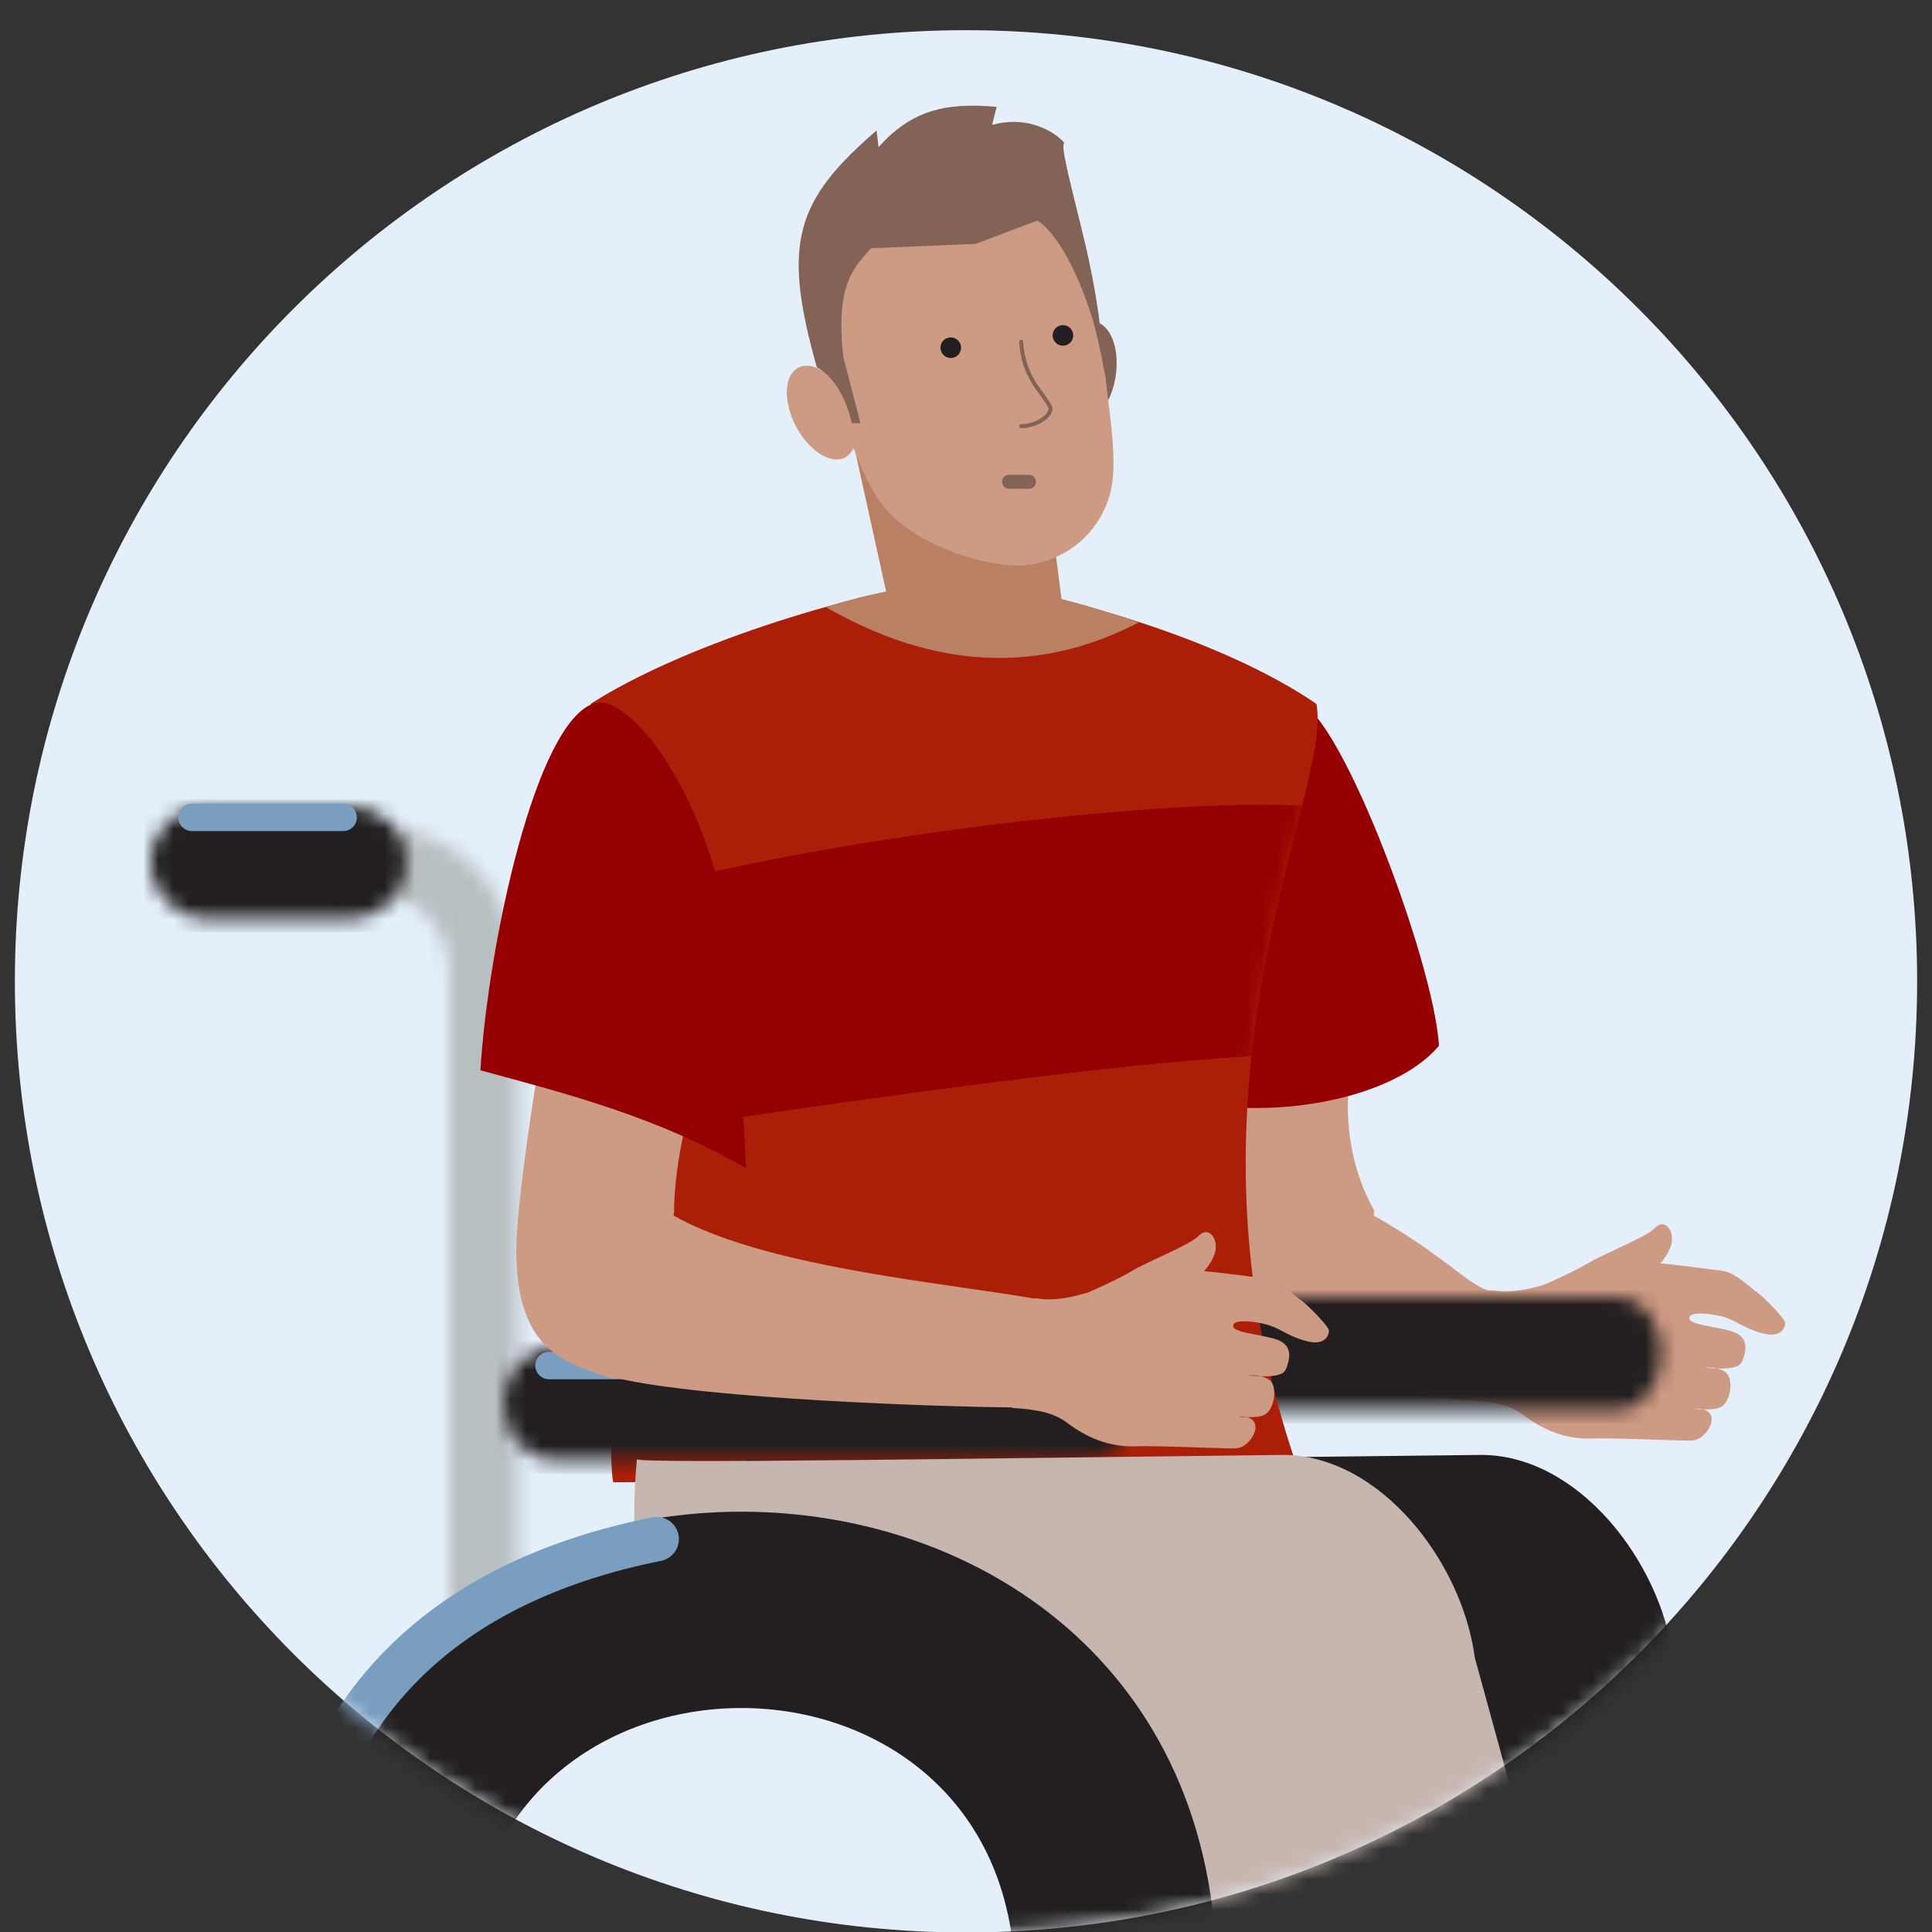 <?xml version="1.0" encoding="UTF-8"?>
<svg width="128px" height="128px" viewBox="0 0 128 128" version="1.1" xmlns="http://www.w3.org/2000/svg" xmlns:xlink="http://www.w3.org/1999/xlink">
    <rect x="0" y="0" width="128" height="128" fill="#333333" stroke="none"/>
    <title>01_Basics_Icons_Illustrations/06_illustrations_128x128/People/y48-disability</title>
    <defs>
        <path d="M128,64 C128,28.654 99.347,0 64,0 C28.654,0 0,28.654 0,64 C0,99.347 28.654,128 64,128 C99.347,128 128,99.347 128,64 Z" id="path-1"></path>
        <path d="M2.843,0 C1.272,0 0,1.668 0,3.725 C0,5.782 1.272,7.45 2.843,7.45 L32.706,7.45 C34.277,7.45 35.552,5.782 35.552,3.725 C35.552,1.668 34.277,0 32.706,0 L2.843,0 Z" id="path-3"></path>
        <path d="M24.02,0 C31.034,0.757 41.875,3.913 48.125,8.204 C49.273,14.137 37.913,33.498 46.977,59.119 C39.486,59.119 33.867,59.119 30.122,59.119 C27.945,59.119 5.538,59.772 2.096,59.772 C0.443,59.772 0.257,59.772 1.539,59.772 C1.156,58.005 1.885,52.606 0.354,45.437 C-1.559,36.476 5.144,19.564 0.042,8.204 C5.909,4.418 17.005,0.884 24.02,0 Z" id="path-5"></path>
        <path d="M2.257,0 C1.011,0 0,1.001 0,2.236 C0,3.471 1.011,4.471 2.257,4.471 L4.501,4.471 C6.91,4.471 8.962,6.73 8.962,9.624 L8.962,55.902 C8.962,57.137 9.973,58.139 11.219,58.139 C12.465,58.139 13.475,57.137 13.475,55.902 L13.475,9.624 C13.475,4.358 9.513,0 4.501,0 L2.257,0 Z" id="path-7"></path>
        <path d="M3.698,0 C1.656,0 0,1.642 0,3.667 L0,3.786 C0,5.812 1.656,7.45 3.698,7.45 L13.218,7.45 C15.263,7.45 16.916,5.812 16.916,3.786 L16.916,3.667 C16.916,1.642 15.263,0 13.218,0 L3.698,0 Z" id="path-9"></path>
        <path d="M3.353,0 C1.501,0 0,1.669 0,3.726 C0,5.783 1.501,7.451 3.353,7.451 L38.574,7.451 C40.428,7.451 41.929,5.783 41.929,3.726 C41.929,1.669 40.428,0 38.574,0 L3.353,0 Z" id="path-11"></path>
    </defs>
    <g id="01_Basics_Icons_Illustrations/06_illustrations_128x128/People/y48-disability" stroke="none" stroke-width="1" fill="none" fill-rule="evenodd">
        <g id="y48-disability">
            <path d="M127.015,65.015 C127.015,30.213 98.803,2 64,2 C29.198,2 0.985,30.213 0.985,65.015 C0.985,99.818 29.198,128.031 64,128.031 C98.803,128.031 127.015,99.818 127.015,65.015 Z" id="Path" fill="#E4EFFA" fill-rule="nonzero"></path>
            <g id="Clipped">
                <mask id="mask-2" fill="white">
                    <use xlink:href="#path-1"></use>
                </mask>
                <g id="Path"></g>
                <g id="Group" mask="url(#mask-2)">
                    <g transform="translate(10, 7)">
                        <path d="M80.419,48.653 C80.649,49.49 80.862,50.266 81.055,50.898 C83.054,54.194 78.876,56.213 80.419,60.609 C77.569,67.811 81.055,73.198 81.055,73.198 C81.055,73.198 81.041,73.319 81.012,73.535 C85.785,76.223 87.4,78.286 88.748,78.518 C88.75,78.509 88.752,78.499 88.753,78.489 C88.812,78.494 88.869,78.502 88.923,78.509 C89.007,78.52 89.083,78.53 89.149,78.53 C89.149,78.53 89.994,78.722 91.685,78.284 C91.854,78.239 92.049,78.189 92.263,78.133 C92.894,77.865 94.34,77.215 95.177,76.708 C95.597,76.453 96.293,76.128 97.017,75.79 C98.124,75.273 99.295,74.725 99.65,74.353 C100.236,73.737 100.849,74.408 100.767,75.229 C100.726,75.642 100.456,76.176 100.001,76.704 C100.986,76.789 102.212,76.949 103.07,77.061 C103.472,77.114 103.793,77.156 103.971,77.174 C104.748,77.257 105.349,77.75 106.344,78.585 L106.358,78.557 C107.353,79.393 108.24,80.42 108.267,80.611 C108.294,80.817 108.13,81.693 106.78,81.337 C106.08,81.152 105.641,80.92 105.234,80.705 C104.854,80.505 104.504,80.319 103.999,80.2 C102.948,79.954 101.844,79.927 101.926,80.365 C101.974,80.633 102.697,80.771 103.472,80.919 C104.003,81.021 104.557,81.127 104.939,81.282 C105.867,81.679 105.703,82.528 105.403,83.227 C105.226,83.637 104.407,83.692 103.753,83.665 C104.081,83.747 104.421,83.884 104.544,84.199 C104.817,84.897 104.517,86.033 103.93,86.253 C103.631,86.376 103.194,86.376 102.84,86.376 C103.139,86.458 103.44,86.65 103.398,87.115 C103.358,87.636 102.771,88.416 102.076,88.443 C101.797,88.454 100.948,88.426 99.92,88.391 C98.382,88.339 96.44,88.274 95.394,88.306 C93.649,88.361 92.108,87.649 90.976,86.787 C90.076,86.102 89.094,85.883 87.267,85.76 C87.269,85.749 83.23,85.698 77.297,84.312 C77.12,84.352 76.936,84.341 76.746,84.275 C76.587,84.22 76.427,84.165 76.266,84.11 C73.489,83.164 70.544,82.16 70.596,75.676 C70.637,70.322 74.584,47.044 77.161,40.896 C78.395,41.277 79.533,45.425 80.419,48.653 Z M102.267,86.335 C102.267,86.335 102.553,86.307 102.84,86.376 C102.526,86.376 102.267,86.335 102.267,86.335 Z M102.922,83.596 C102.922,83.596 103.33,83.569 103.753,83.665 C103.29,83.651 102.922,83.596 102.922,83.596 Z" id="Shape" stroke="none" fill="#CD9A83" fill-rule="evenodd"></path>
                        <path d="M68.371,65.866 C68.871,58.485 71.868,40.632 75.776,39.592 C78.286,38.923 84.99,56.482 85.338,62.288 C82.291,65.866 74.234,67.285 68.371,65.866 Z" id="Path" stroke="none" fill="#960002" fill-rule="nonzero"></path>
                        <g id="Clipped" stroke="none" stroke-width="1" fill="none" fill-rule="evenodd" transform="translate(64.517, 78.942)">
                            <mask id="mask-4" fill="white">
                                <use xlink:href="#path-3"></use>
                            </mask>
                            <g id="Path"></g>
                            <polygon id="Path" fill="#231F20" mask="url(#mask-4)" points="-0.91 8.355 36.462 8.355 36.462 -0.912 -0.91 -0.912"></polygon>
                        </g>
                        <path d="M53.11,31.431 C60.125,32.188 70.966,35.344 77.216,39.635 C78.363,45.567 67.004,64.929 76.068,90.55 C68.577,90.55 62.958,90.55 59.213,90.55 C57.036,90.55 34.629,91.203 31.187,91.203 C29.534,91.203 29.348,91.203 30.63,91.203 C30.247,89.436 30.976,84.037 29.445,76.868 C27.532,67.906 34.234,50.995 29.133,39.635 C35,35.848 46.096,32.314 53.11,31.431 Z" id="Path" stroke="none" fill="#AB1F08" fill-rule="nonzero"></path>
                        <g id="Clipped" stroke="none" stroke-width="1" fill="none" fill-rule="evenodd" transform="translate(29.091, 31.423)">
                            <mask id="mask-6" fill="white">
                                <use xlink:href="#path-5"></use>
                            </mask>
                            <g id="Path"></g>
                            <path d="M48.871,15.079 C40.214,14.215 20.563,16.548 8.27,19.313 L9.627,35.646 C29.104,32.794 41.772,31.325 48.871,31.412 L48.871,15.079 Z" id="Path" fill="#960002" fill-rule="nonzero" mask="url(#mask-6)"></path>
                        </g>
                        <path d="M61.509,20.945 C62.562,21.104 63.641,19.747 63.918,17.914 C64.195,16.082 63.566,14.467 62.513,14.307 C61.459,14.148 60.381,15.505 60.104,17.338 C59.827,19.171 60.456,20.785 61.509,20.945 Z" id="Path" stroke="none" fill="#846357" fill-rule="nonzero"></path>
                        <path d="M46.039,20.085 L59.376,25.303 L60.501,34.019 C60.533,34.077 60.551,34.137 60.552,34.196 C60.568,34.949 57.996,35.419 54.808,35.245 C51.62,35.072 49.022,34.321 49.006,33.568 C49.005,33.549 49.007,33.531 49.009,33.513 L49,33.513 L46.039,20.085 Z" id="Path" stroke="none" fill="#B98063" fill-rule="nonzero"></path>
                        <path d="M44.924,17.971 C46.768,23.754 47.782,26.066 49.415,27.466 C51.819,29.526 56.277,30.891 58.65,30.341 C60.719,29.862 62.658,28.488 63.479,25.944 C64.123,23.945 63.547,20.834 63.239,17.971 C61.703,9.353 58.461,3.031 52.303,4.403 C44.701,6.097 43.721,11.633 44.924,17.971 Z" id="Path" stroke="none" fill="#CD9A83" fill-rule="nonzero"></path>
                        <path d="M57.654,15.515 C57.581,15.519 57.524,15.58 57.527,15.654 C57.575,16.786 57.924,17.733 58.518,18.642 C58.574,18.728 59.471,19.926 59.471,20.056 C59.471,20.523 58.554,21.1 57.66,21.1 C57.586,21.1 57.527,21.159 57.527,21.233 C57.527,21.306 57.586,21.365 57.66,21.365 C58.682,21.365 59.737,20.702 59.737,20.056 C59.737,19.823 58.716,18.46 58.74,18.497 C58.171,17.626 57.839,16.723 57.793,15.642 C57.789,15.569 57.728,15.512 57.654,15.515 Z" id="Path" stroke="none" fill="#846357" fill-rule="nonzero"></path>
                        <path d="M60.577,15.887 C60.209,15.971 59.843,15.741 59.759,15.374 C59.674,15.006 59.903,14.64 60.27,14.556 C60.638,14.472 61.004,14.701 61.088,15.069 C61.173,15.437 60.944,15.803 60.577,15.887 Z" id="Path" stroke="none" fill="#231F20" fill-rule="nonzero"></path>
                        <path d="M53.093,16.712 C52.72,16.768 52.373,16.511 52.317,16.138 C52.26,15.765 52.517,15.418 52.889,15.362 C53.262,15.305 53.609,15.563 53.665,15.936 C53.722,16.309 53.465,16.656 53.093,16.712 Z" id="Path" stroke="none" fill="#231F20" fill-rule="nonzero"></path>
                        <path d="M45.984,23.31 C45.038,23.802 43.578,22.869 42.724,21.226 C41.869,19.583 41.942,17.852 42.888,17.36 C43.834,16.868 45.293,17.801 46.148,19.444 C47.003,21.087 46.929,22.818 45.984,23.31 Z" id="Path" stroke="none" fill="#CD9A83" fill-rule="nonzero"></path>
                        <path d="M47.705,9.445 L54.63,9.161 L58.726,7.611 C60.732,8.883 62.732,14.155 63.137,17.558 C63.088,15.86 62.723,12.473 61.757,8.568 C60.549,3.687 60.329,2.761 60.512,2.449 C59.541,1.404 57.69,0.713 55.731,1.277 L56.03,0.081 C52.528,-0.249 50.319,0.386 48.205,2.749 L48.074,1.647 C42.66,6.307 41.812,9.161 44.116,17.333 C45.091,17.847 46.005,19.152 46.438,21.034 L47.009,21.034 L45.868,16.629 C45.338,11.761 46.611,10.708 47.705,9.445 Z" id="Path" stroke="none" fill="#846357" fill-rule="nonzero"></path>
                        <path d="M56.844,24.458 C56.593,24.458 56.389,24.665 56.389,24.92 C56.389,25.176 56.593,25.383 56.844,25.383 L58.182,25.383 C58.433,25.383 58.637,25.176 58.637,24.92 C58.637,24.665 58.433,24.458 58.182,24.458 L56.844,24.458 Z" id="Path" stroke="none" fill="#846357" fill-rule="nonzero"></path>
                        <path d="M88.135,89.392 C68.899,89.611 39.536,89.99 39.475,89.678 C39.475,89.678 38.354,100.434 41.694,102.296 C43.842,103.496 62.252,103.56 81.272,103.455 C82.64,103.447 85.699,122.824 86.971,122.816 C95.485,122.756 106.299,122.671 106.299,122.671 L100.847,102.818 C100.019,96.48 94.574,89.392 88.135,89.392 C88.166,89.392 88.103,89.392 88.135,89.392 Z" id="Path" stroke="none" fill="#231F20" fill-rule="evenodd"></path>
                        <g id="Clipped" stroke="none" stroke-width="1" fill="none" fill-rule="evenodd" transform="translate(10.825, 47.892)">
                            <mask id="mask-8" fill="white">
                                <use xlink:href="#path-7"></use>
                            </mask>
                            <g id="Path"></g>
                            <polygon id="Path" fill="#B8BFC1" mask="url(#mask-8)" points="-0.91 59.046 14.385 59.046 14.385 -0.908 -0.91 -0.908"></polygon>
                        </g>
                        <g id="Clipped" stroke="none" stroke-width="1" fill="none" fill-rule="evenodd" transform="translate(0, 46.411)">
                            <mask id="mask-10" fill="white">
                                <use xlink:href="#path-9"></use>
                            </mask>
                            <g id="Path"></g>
                            <polygon id="Path" fill="#231F20" mask="url(#mask-10)" points="-0.91 8.355 17.826 8.355 17.826 -0.912 -0.91 -0.912"></polygon>
                        </g>
                        <g id="Clipped" stroke="none" stroke-width="1" fill="none" fill-rule="evenodd" transform="translate(23.346, 82.281)">
                            <mask id="mask-12" fill="white">
                                <use xlink:href="#path-11"></use>
                            </mask>
                            <g id="Path"></g>
                            <polygon id="Path" fill="#231F20" mask="url(#mask-12)" points="-0.91 8.366 42.838 8.366 42.838 -0.9 -0.91 -0.9"></polygon>
                        </g>
                        <path d="M32.198,89.678 C32.198,89.678 31.077,100.434 34.417,102.296 C36.565,103.496 42.746,103.56 61.765,103.455 C63.133,103.447 70.741,122.824 72.013,122.816 C80.526,122.756 93.159,122.671 93.159,122.671 L87.708,102.818 C86.88,96.48 81.435,89.392 74.995,89.392 C55.76,89.611 32.259,89.99 32.198,89.678 Z" id="Path" stroke="none" fill="#C7B5AF" fill-rule="evenodd"></path>
                        <path d="M7.608,124.001 L20.984,124.001 C21.394,100.206 56.839,100.222 57.243,124.001 L70.619,124.001 C70.432,82.859 7.787,82.884 7.608,124.001 Z" id="Path" stroke="none" fill="#231F20" fill-rule="evenodd"></path>
                        <path d="M9.55,124.006 C9.55,124.006 6.233,100.438 33.508,94.969" id="Path" stroke="#7A9EBF" stroke-width="2.94" fill="none" stroke-linecap="round"></path>
                        <path d="M61.849,82.562 L26.372,82.562 C25.871,82.562 25.465,82.968 25.465,83.468 L25.465,83.471 C25.465,83.971 25.871,84.377 26.372,84.377 L61.849,84.377 C62.35,84.377 62.756,83.971 62.756,83.471 L62.756,83.468 C62.756,82.968 62.35,82.562 61.849,82.562 Z" id="Path" stroke="none" fill="#7A9EBF" fill-rule="nonzero"></path>
                        <path d="M12.734,46.246 L2.724,46.246 C2.223,46.246 1.817,46.652 1.817,47.153 L1.817,47.155 C1.817,47.656 2.223,48.062 2.724,48.062 L12.734,48.062 C13.235,48.062 13.641,47.656 13.641,47.155 L13.641,47.153 C13.641,46.652 13.235,46.246 12.734,46.246 Z" id="Path" stroke="none" fill="#7A9EBF" fill-rule="nonzero"></path>
                        <path d="M65.452,34.234 C58.815,37.685 51.902,37.348 44.714,33.223 C47.929,32.2 50.947,31.688 53.768,31.688 C56.589,31.688 60.484,32.537 65.452,34.234 Z" id="Path" stroke="none" fill="#B98063" fill-rule="evenodd"></path>
                        <path d="M34.032,48.653 C34.262,49.49 34.475,50.266 34.668,50.898 C36.667,54.194 35.816,56.92 37.36,61.317 C34.51,68.519 34.668,73.198 34.668,73.198 C34.668,73.198 34.654,73.319 34.626,73.535 C39.399,76.223 47.537,77.403 53.92,78.329 C55.61,78.574 57.177,78.801 58.525,79.034 C58.527,79.024 58.528,79.014 58.53,79.005 C58.589,79.01 58.646,79.017 58.701,79.025 C58.784,79.035 58.86,79.046 58.926,79.046 C58.926,79.046 59.771,79.237 61.462,78.799 C61.631,78.755 61.825,78.704 62.04,78.648 C62.671,78.381 64.117,77.73 64.954,77.224 C65.374,76.969 66.07,76.644 66.794,76.306 C67.9,75.789 69.072,75.241 69.426,74.868 C70.013,74.252 70.626,74.923 70.545,75.745 C70.503,76.157 70.233,76.691 69.778,77.219 C70.763,77.304 71.989,77.464 72.847,77.577 C73.249,77.629 73.57,77.671 73.748,77.69 C74.525,77.772 75.125,78.265 76.121,79.1 L76.135,79.073 C77.13,79.908 78.016,80.935 78.044,81.127 C78.071,81.332 77.907,82.209 76.557,81.853 C75.857,81.668 75.418,81.436 75.01,81.22 C74.632,81.02 74.281,80.835 73.776,80.716 C72.726,80.47 71.621,80.442 71.703,80.88 C71.751,81.149 72.474,81.287 73.249,81.435 C73.779,81.536 74.334,81.642 74.716,81.798 C75.644,82.195 75.48,83.044 75.18,83.742 C75.003,84.153 74.185,84.208 73.53,84.18 C73.857,84.262 74.198,84.399 74.321,84.714 C74.594,85.413 74.294,86.549 73.707,86.768 C73.407,86.891 72.971,86.891 72.616,86.891 C72.916,86.974 73.216,87.165 73.176,87.631 C73.135,88.151 72.548,88.932 71.853,88.959 C71.574,88.97 70.726,88.941 69.697,88.907 C68.159,88.855 66.217,88.789 65.171,88.822 C63.426,88.877 61.885,88.165 60.753,87.302 C59.853,86.618 58.871,86.398 57.044,86.275 C57.046,86.265 57.047,86.254 57.049,86.244 C52.42,86.208 36.844,85.698 30.911,84.312 C30.733,84.352 30.549,84.341 30.359,84.275 C30.2,84.22 30.04,84.165 29.88,84.11 C27.103,83.164 24.158,82.16 24.209,75.676 C24.25,70.322 28.197,47.044 30.774,40.896 C32.008,41.277 33.147,45.425 34.032,48.653 Z M72.044,86.85 C72.044,86.85 72.33,86.823 72.616,86.891 C72.303,86.891 72.044,86.85 72.044,86.85 Z M72.698,84.112 C72.698,84.112 73.107,84.085 73.53,84.18 C73.066,84.167 72.698,84.112 72.698,84.112 Z" id="Shape" stroke="none" fill="#CD9A83" fill-rule="evenodd"></path>
                        <path d="M21.829,63.912 C22.329,55.673 25.483,40.755 29.391,39.593 C31.901,38.847 38.538,47.095 38.954,60.972 C38.954,60.972 39.08,63.917 39.429,70.399 C33.58,67.019 27.692,65.497 21.829,63.912 Z" id="Path" stroke="none" fill="#960002" fill-rule="nonzero"></path>
                    </g>
                </g>
            </g>
        </g>
    </g>
</svg>